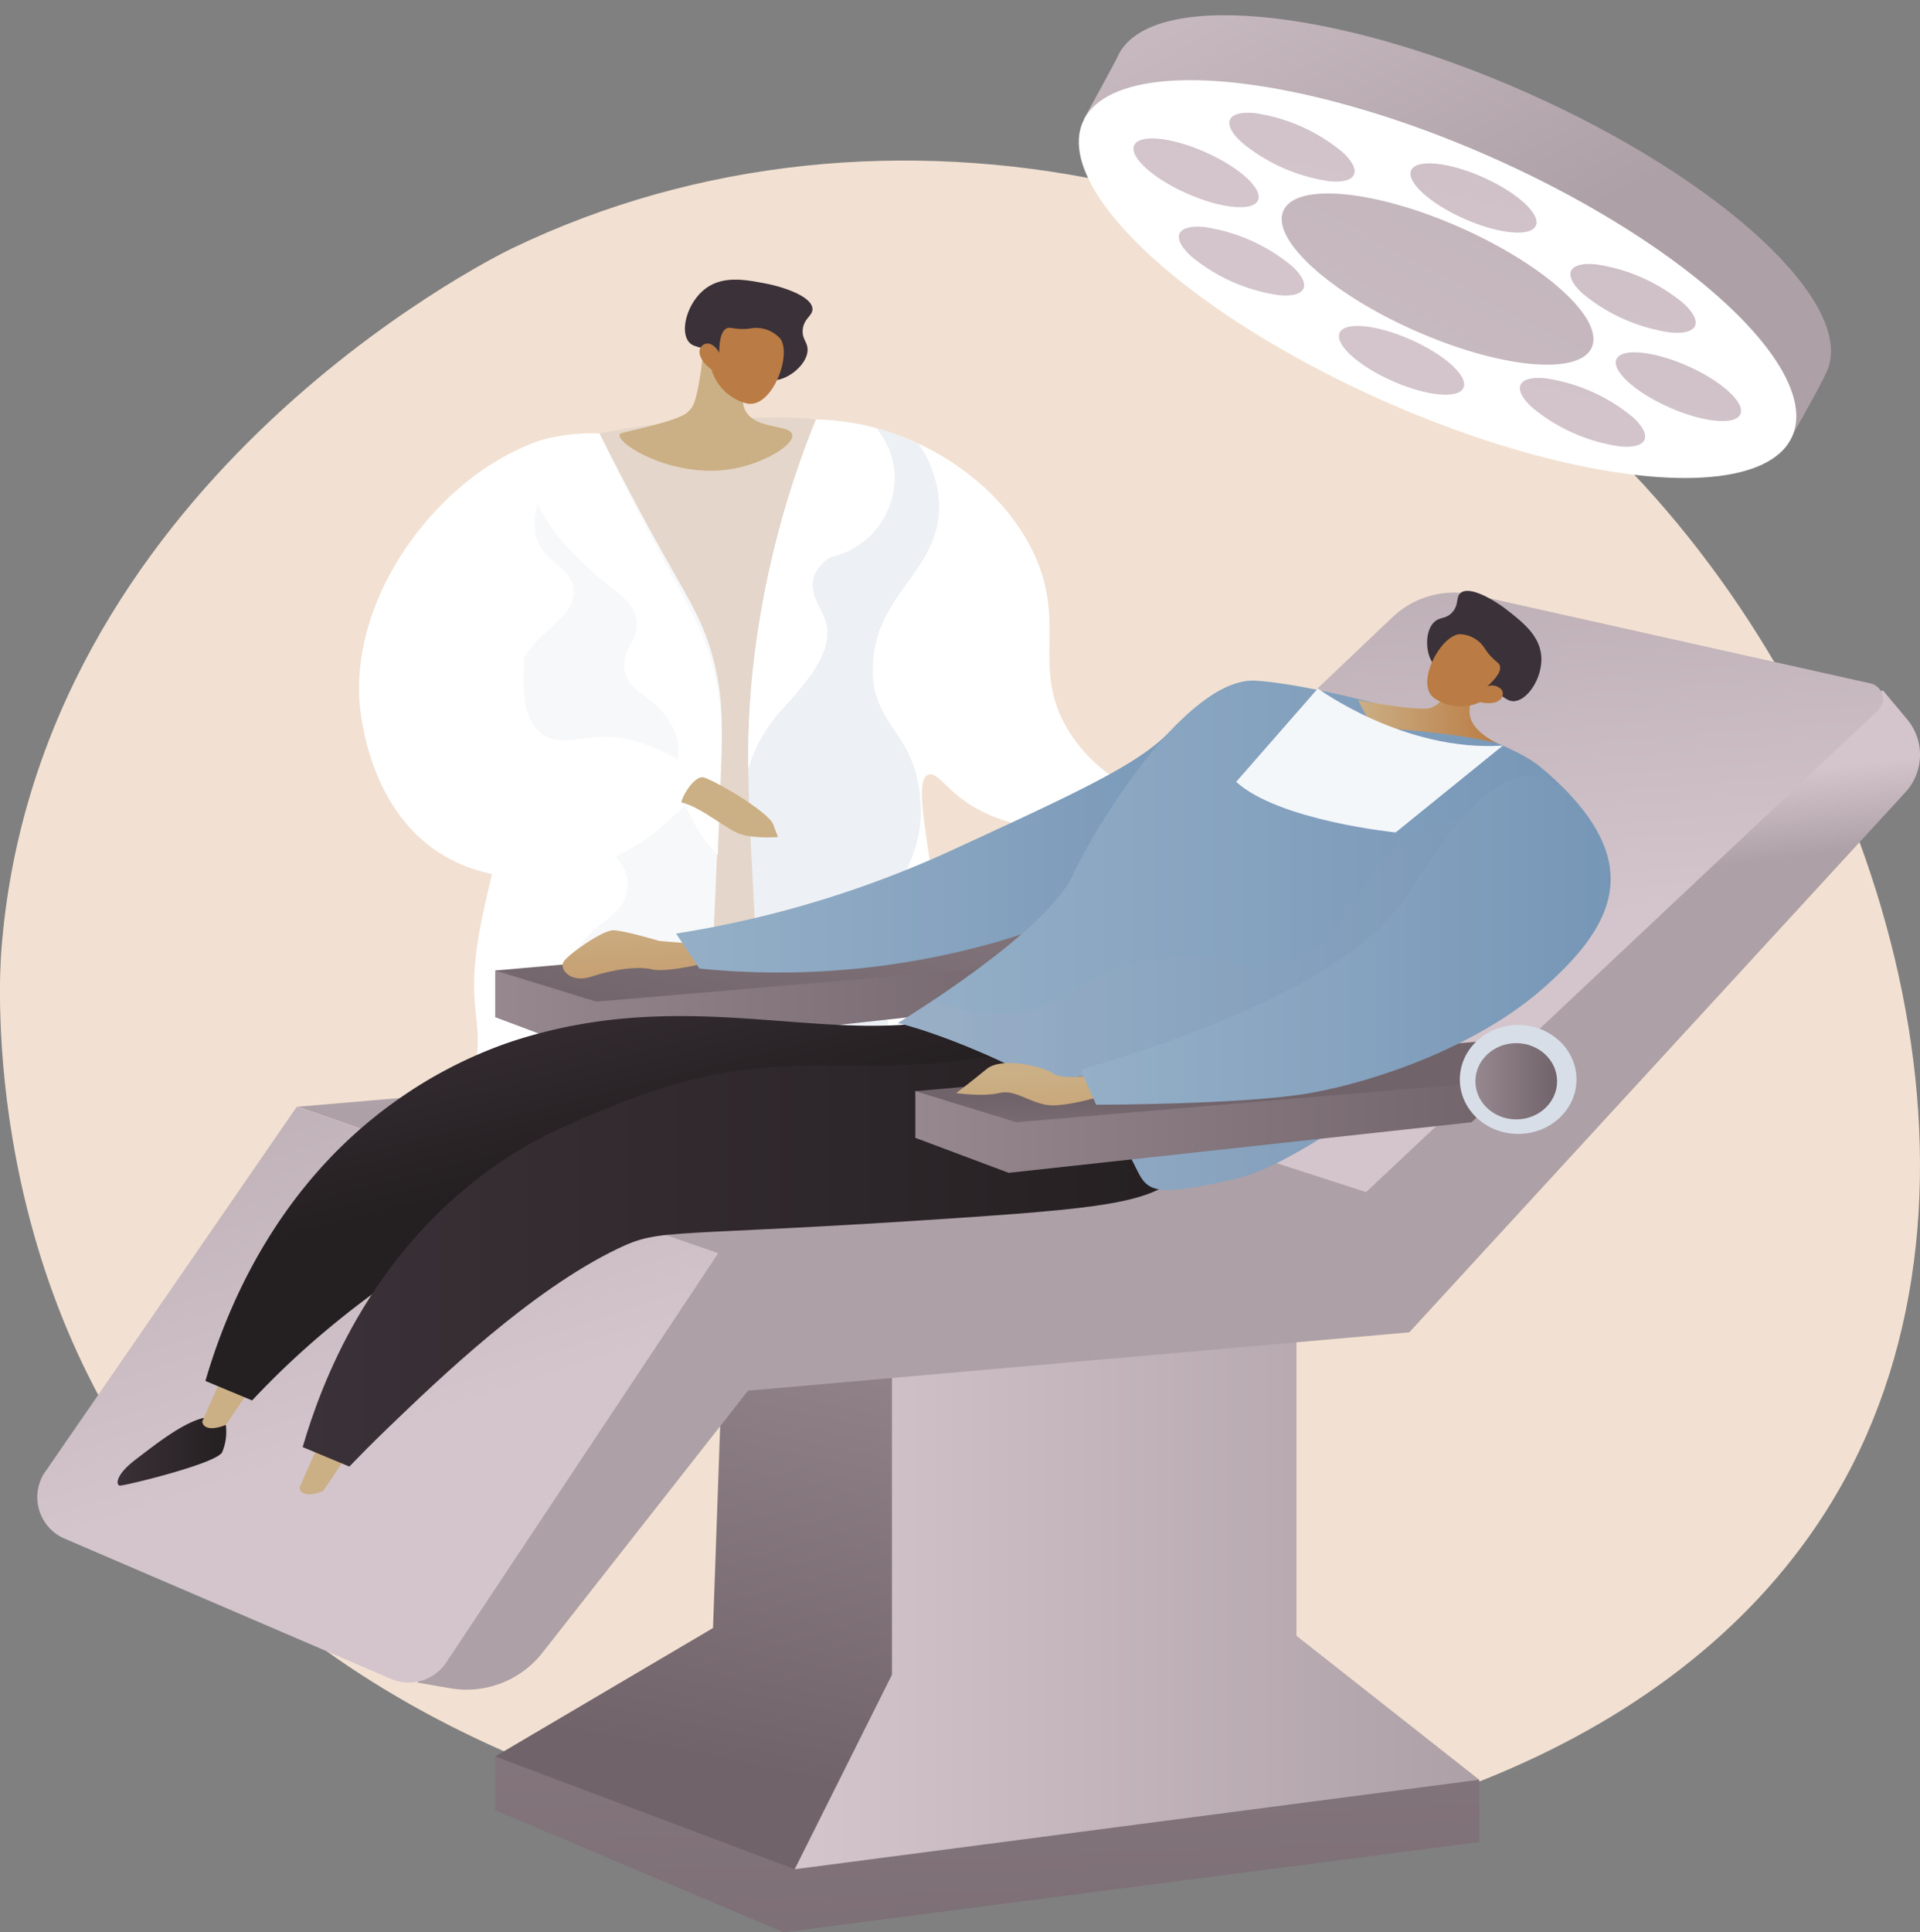<svg xmlns="http://www.w3.org/2000/svg" xmlns:xlink="http://www.w3.org/1999/xlink" width="397.051" height="399.494" viewBox="0 0 397.051 399.494"><rect x="0" y="0" width="397.051" height="399.494" fill="#808080" stroke="none"/><defs><style>.a{fill:#f2e1d2;}.b{fill:url(#a);}.c{fill:#fff;}.d{opacity:0.2;fill:url(#b);}.d,.e,.f,.z{mix-blend-mode:multiply;isolation:isolate;}.e,.f,.z{opacity:0.3;}.f{fill:url(#c);}.g{fill:url(#d);}.h{fill:url(#e);}.i{fill:url(#f);}.j{fill:url(#g);}.k{fill:url(#h);}.l{fill:url(#i);}.m{fill:url(#j);}.n{fill:url(#k);}.o{fill:url(#l);}.p{fill:url(#m);}.q{fill:url(#n);}.r{fill:url(#o);}.s{fill:url(#p);}.t{fill:url(#q);}.u{fill:url(#r);}.v{fill:url(#s);}.w{fill:url(#u);}.x{fill:url(#w);}.y{fill:url(#x);}.z{fill:url(#z);}.aa{fill:url(#ab);}.ab{fill:#d8dee8;}.ac{fill:url(#ad);}.ad{fill:url(#ae);}.ae{fill:url(#af);}.af{fill:#f4f7fa;}.ag{fill:url(#ag);}.ah{fill:url(#ai);}.ai{fill:url(#aj);}.aj{fill:url(#ak);}.ak{fill:url(#al);}.al{fill:url(#am);}.am{fill:url(#an);}.an{fill:url(#ao);}.ao{fill:url(#ap);}.ap{fill:url(#aq);}.aq{fill:url(#ar);}</style><linearGradient id="a" x1="2.277" y1="0.5" x2="3.277" y2="0.5" gradientUnits="objectBoundingBox"><stop offset="0" stop-color="#e4d6ca"/><stop offset="1" stop-color="#d4bdac"/></linearGradient><linearGradient id="b" x1="3.343" y1="-0.351" x2="5.424" y2="0.913" gradientUnits="objectBoundingBox"><stop offset="0" stop-color="#a6b2c7"/><stop offset="1" stop-color="#7595b6"/></linearGradient><linearGradient id="c" x1="3.42" y1="0.5" x2="4.42" y2="0.5" xlink:href="#b"/><linearGradient id="d" x1="8.475" y1="0.5" x2="9.475" y2="0.5" gradientUnits="objectBoundingBox"><stop offset="0" stop-color="#cbaf85"/><stop offset="1" stop-color="#ba7c44"/></linearGradient><linearGradient id="e" x1="6.838" y1="-8.679" x2="6.893" y2="-10.453" xlink:href="#d"/><linearGradient id="f" x1="-46.353" y1="-16.505" x2="-46.916" y2="-18.212" gradientUnits="objectBoundingBox"><stop offset="0" stop-color="#3b3138"/><stop offset="1" stop-color="#241f21"/></linearGradient><linearGradient id="g" x1="15.417" y1="-22.743" x2="15.382" y2="-19.564" xlink:href="#d"/><linearGradient id="h" y1="0.5" x2="1" y2="0.5" gradientUnits="objectBoundingBox"><stop offset="0" stop-color="#96888e"/><stop offset="1" stop-color="#706369"/></linearGradient><linearGradient id="i" x1="2.261" y1="-0.629" x2="-0.103" y2="0.967" xlink:href="#h"/><linearGradient id="j" x1="-0.334" y1="-3.552" x2="1.161" y2="3.209" xlink:href="#h"/><linearGradient id="k" x1="0.627" y1="-0.059" x2="0.482" y2="0.815" xlink:href="#h"/><linearGradient id="l" y1="0.5" x2="1" y2="0.5" gradientUnits="objectBoundingBox"><stop offset="0" stop-color="#d3c5cb"/><stop offset="1" stop-color="#ada0a6"/></linearGradient><linearGradient id="m" x1="0.437" y1="0.168" x2="0.452" y2="0.252" xlink:href="#l"/><linearGradient id="n" x1="0.511" y1="0.562" x2="0.386" y2="-0.441" xlink:href="#l"/><linearGradient id="o" x1="0.425" y1="-0.898" x2="0.488" y2="0.266" xlink:href="#l"/><linearGradient id="p" x1="0.534" y1="0.563" x2="0.126" y2="-0.5" xlink:href="#l"/><linearGradient id="q" x1="0" y1="0.5" x2="1" y2="0.5" xlink:href="#f"/><linearGradient id="r" x1="0.638" y1="0.261" x2="2.748" y2="-4.013" xlink:href="#d"/><linearGradient id="s" x1="0.25" y1="-0.024" x2="0.475" y2="0.43" xlink:href="#f"/><linearGradient id="u" x1="0.798" y1="-0.061" x2="2.908" y2="-4.335" xlink:href="#d"/><linearGradient id="w" x1="0.37" y1="-0.311" x2="0.874" y2="3.669" xlink:href="#d"/><linearGradient id="x" y1="0.5" x2="1" y2="0.5" gradientUnits="objectBoundingBox"><stop offset="0" stop-color="#95afc7"/><stop offset="1" stop-color="#7595b6"/></linearGradient><linearGradient id="z" x1="0" y1="0.5" x2="1" y2="0.5" xlink:href="#b"/><linearGradient id="ab" x1="0.508" y1="2.028" x2="0.502" y2="0.732" xlink:href="#h"/><linearGradient id="ad" x1="0" y1="0.5" x2="1" y2="0.5" xlink:href="#d"/><linearGradient id="ae" x1="-60.349" y1="-33.768" x2="-60.941" y2="-35.308" xlink:href="#f"/><linearGradient id="af" x1="12.087" y1="-51.241" x2="12.05" y2="-48.093" xlink:href="#d"/><linearGradient id="ag" x1="0.455" y1="0.36" x2="1.197" y2="4.92" xlink:href="#d"/><linearGradient id="ai" x1="-0.114" y1="-0.199" x2="0.598" y2="0.541" xlink:href="#l"/><linearGradient id="aj" x1="-0.226" y1="2.207" x2="7.393" y2="-15.701" xlink:href="#l"/><linearGradient id="ak" x1="0.612" y1="0.237" x2="8.281" y2="-17.79" xlink:href="#l"/><linearGradient id="al" x1="0.116" y1="1.402" x2="7.786" y2="-16.624" xlink:href="#l"/><linearGradient id="am" x1="0.271" y1="1.038" x2="7.941" y2="-16.987" xlink:href="#l"/><linearGradient id="an" x1="0.503" y1="0.494" x2="8.172" y2="-17.533" xlink:href="#l"/><linearGradient id="ao" x1="-0.115" y1="1.946" x2="7.554" y2="-16.08" xlink:href="#l"/><linearGradient id="ap" x1="0.708" y1="0.011" x2="8.378" y2="-18.014" xlink:href="#l"/><linearGradient id="aq" x1="-0.321" y1="2.429" x2="7.349" y2="-15.597" xlink:href="#l"/><linearGradient id="ar" x1="-4.588" y1="-0.628" x2="9.479" y2="2.49" xlink:href="#l"/></defs><g transform="translate(-1337.484 -180.446)"><path class="a" d="M1719.006,522.235c-56.946,104.4-262.309,102.075-342.3,10.1-43.255-49.738-39.373-113.657-38.963-119.146,7.2-96.19,100.6-142.984,105.7-145.434,77.166-37.1,173.149-15.076,231.515,46.3C1726.722,368.492,1753.574,458.859,1719.006,522.235Z" transform="translate(0 -35.991)"/><g transform="translate(1345.194 238.265)"><g transform="translate(66.546)"><path class="b" d="M1575.976,365.964a138.954,138.954,0,0,1,29.763-4.97c17.883-1.011,26.825-1.516,33.161,2.742,14.635,9.836,3.3,32.538,9.3,88.813,2.546,23.918,3.694,22.371-2.044,30.884-11.658,17.3-44.4,18.713-59.4,3.717-7.928-7.926-8.951-8.373-9.141-17.416C1576.853,434.038,1576.285,400.331,1575.976,365.964Z" transform="translate(-1535.801 -331.82)"/><path class="c" d="M1697.193,434.633c-3.223,1.281.243,13.776,2.755,36.068,3.03,26.888-.348,23.47,2.755,40.074l.006.032c-3.106-1.471-6.546-.595-8.122,2.641a5.912,5.912,0,0,0-1.655.88,4.927,4.927,0,0,0-3.5.342,5.213,5.213,0,0,0-6.759,2.59,5.866,5.866,0,0,0-4.109,2.243,5,5,0,0,0-4.494,2.364,5.07,5.07,0,0,0-4.137-.332c-1.907-1.274-4.5-1.468-6.165.575-.161.2-.311.395-.458.594a4.517,4.517,0,0,0-.514-.2c-.022-23.547-.724-42.88-1.416-56.809-1.271-25.561-2.379-37.872-.006-56.478a193.042,193.042,0,0,1,12.612-48.023,52.96,52.96,0,0,1,22.81,5.779c3.76,1.933,15.2,8.171,21.679,20.8,8.046,15.689-.717,24.982,8.277,38.6,6.325,9.575,14.471,10.75,13.525,14.277-1.448,5.4-22.123,8.574-35.065-.251C1700.627,437.27,1698.924,433.945,1697.193,434.633Z" transform="translate(-1579.497 -332.286)"/><path class="d" d="M1695.586,440.133c.9,14.429-8.035,16.8-8.162,33.573-.091,12.049,4.44,21.645,6.878,26.807a61.6,61.6,0,0,0,3.14,5.852c-3.665.295-7.282.946-10.328,1.393a28.952,28.952,0,0,1-8.625.334c-4.6-.36-9.334-.961-13.924-.275a11.769,11.769,0,0,0-1.869.435c-.22-17.169-.773-31.552-1.32-42.561-1.271-25.561-2.379-37.872-.006-56.478a193.042,193.042,0,0,1,12.612-48.023,53.314,53.314,0,0,1,21.208,5.029,23.918,23.918,0,0,1,4.251,12.25c.54,13.82-13.314,18.622-13.7,33.83C1685.417,424.8,1694.68,425.6,1695.586,440.133Z" transform="translate(-1579.497 -332.286)"/><path class="c" d="M1571.176,413.361c2.189,7.948,1.987,14.275,1.753,20.113-1.287,32.161-1.941,48.336-2.5,52.915-2.735,22.236-4.668,20.851-4,29.881.355,4.835,1.184,8.972-1.583,12.014-3.3,3.628-8.046,1.665-19.726,3.1-10.738,1.324-11.022,3.513-22.626,4.846-4.715.541-17.591,2.021-18.936-1.48-.72-1.872,1.944-4.946,4.509-6.465,4.179-2.475,7.741-.609,9.151-2.583,1.617-2.263-2.749-5.154-2.89-10.585-.141-5.414,4.075-7.174,6.692-13.822,2.439-6.194,1.456-11.466,1.08-15.2-1.678-16.66,5.992-29.835,7.506-51.906,2.358-34.371-13.015-49.468-2.58-60.482,5.65-5.964,14.95-6.594,20.764-6.459,6.041,12.03,11.244,21.5,14.928,28C1566.687,402.266,1569.3,406.538,1571.176,413.361Z" transform="translate(-1498.064 -335.431)"/><g transform="translate(80.485 28.903)"><path class="c" d="M1676.034,403.074c-.857-2.954-3.567-5.784-2.5-9.268a7.87,7.87,0,0,1,3.538-4.176,16.8,16.8,0,0,0,13.119-17.865,16.272,16.272,0,0,0-3.726-8.776,53.776,53.776,0,0,0-12.471-1.8,193.042,193.042,0,0,0-12.612,48.023A169.383,169.383,0,0,0,1660,433.406a31.263,31.263,0,0,1,5.624-10.677C1669.266,418.3,1678.123,410.266,1676.034,403.074Z" transform="translate(-1659.988 -361.189)"/></g><g class="e" transform="translate(25.527 31.805)"><path class="f" d="M1593.033,413.361c-1.879-6.823-4.489-11.095-8.466-18.114-3.685-6.5-8.887-15.966-14.928-28-1.41-.033-3.027-.018-4.745.1-9.2,12.142-9.779,18.929-7.643,22.958,2.082,3.925,6.435,4.688,7,8.927.889,6.627-9.2,8.892-11.672,17.853-2.16,7.823,2.894,15.636,7.65,22.99,8.092,12.508,15.5,14.054,15.228,20.751-.283,6.968-8.377,7.092-11.673,15.622-5.166,13.37,10.887,22.983,6.069,34.814-3.733,9.169-15.009,7.406-21.944,19.192a26.706,26.706,0,0,0-2.465,5.632c10.5-1.342,11.145-3.426,21.521-4.706,11.68-1.44,16.427.523,19.726-3.1,2.767-3.042,1.938-7.18,1.583-12.014-.664-9.03,1.269-7.645,4-29.881.563-4.579,1.218-20.754,2.5-52.915C1595.02,427.636,1595.222,421.309,1593.033,413.361Z" transform="translate(-1545.448 -367.236)"/></g><path class="c" d="M1579.336,396.076c4.743,4.216,8.175,5.639,8.767,9.66.653,4.43-3.038,5.912-2.41,10.224.785,5.395,6.9,5.407,10.049,12.3,2.062,4.514.263,6.306,1.5,12.148.755,3.561,2.625,8.523,7.7,14.032.208-5.353.436-11.306.689-17.915.234-6.107.436-12.725-1.753-21.039-1.879-7.138-4.489-11.606-8.466-18.949-3.684-6.8-8.887-16.7-14.928-29.286a37.625,37.625,0,0,0-12.375,1.549,13.566,13.566,0,0,0-1.8,6.109C1565.972,384.2,1576.169,393.261,1579.336,396.076Z" transform="translate(-1530.77 -335.431)"/><path class="c" d="M1525.194,382.622c-3.132.186,7.474-12.919,2.448-10.955-20.27,7.921-39.015,33.653-34.8,57.287.7,3.938,3.57,20.1,17.286,27.952,12.575,7.2,29.555,5.345,43.16-4.847l5.578-4.949,5.488-5.931a44.044,44.044,0,0,0-14.622-8.056c-8.915-2.876-15.258,1.962-19.829-1.664-3.57-2.831-3.756-8.289-3.62-13.022C1526.789,400.927,1520.5,395.767,1525.194,382.622Z" transform="translate(-1492.245 -337.632)"/><path class="g" d="M1631.252,520.6c-.489-.109,2.381-5.828,4.634-5.168s13.274,7.047,14.275,9.677l1,2.63s-4.807.376-7.788-.626S1635.227,521.489,1631.252,520.6Z" transform="translate(-1564.527 -412.495)"/><g transform="translate(53.875)"><path class="h" d="M1621.927,321.031a61.952,61.952,0,0,1-1.106,12.386c-.641,3.3-1.1,4.151-1.692,4.843-.888,1.041-2.232,1.914-9.83,3.8-4.134,1.025-4.666,1-4.757,1.407-.445,2,10.828,8.822,22.475,7.178,7.128-1.006,13.613-5.073,13.215-7.208s-7.521-1-9.643-4.884c-1.476-2.705.179-6.545,2.135-9.725C1630.828,325.277,1623.821,324.581,1621.927,321.031Z" transform="translate(-1604.528 -311.396)"/><g transform="translate(13.504)"><path class="i" d="M1658.044,315.531c.047-1.7-1.2-2.27-1-4.267.231-2.33,2.056-2.818,2.008-4.268-.085-2.58-5.98-4.555-9.791-5.272-4.232-.8-8.906-1.675-12.552,1.255-3.535,2.84-5.087,8.443-3.264,10.795,1,1.284,2.379.8,4.242,2.154,2.377,1.728,3.172,4.73,3.457,7.116a18.824,18.824,0,0,1,1.9-2.646c1.59-1.841,2.3-2.83,3.14-2.829,1.645,0,1.693,3.2,3.828,3.988C1652.835,322.594,1657.949,318.905,1658.044,315.531Z" transform="translate(-1632.673 -300.95)"/><path class="j" d="M1641.464,330.34a10.175,10.175,0,0,0,7.215,6.97c5.2,1.247,9.487-9.954,6.982-13.388a6.735,6.735,0,0,0-4.83-2.208c-1.135-.031-1.624.294-3.478.207-1.71-.079-2.1-.393-2.706-.139-.754.318-1.573,1.416-1.61,5.067-.667-1.286-1.718-2.025-2.666-1.891a1.821,1.821,0,0,0-.884.451C1638.372,326.5,1639.048,328.532,1641.464,330.34Z" transform="translate(-1635.946 -311.736)"/></g></g></g><g transform="translate(0 64.342)"><g transform="translate(0 0.348)"><path class="k" d="M1550.919,605.672V596.02l124.675-2.413-9.652,8.848-95.719,10.457Z" transform="translate(-1456.221 -517.877)"/><path class="l" d="M1678.812,575.166l-127.893,11.261,20.913,6.435,103.762-8.848Z" transform="translate(-1456.221 -508.285)"/><path class="m" d="M1550.919,948.382l59.65,25.25,143.852-18.666V942.1l-203.5-4.826Z" transform="translate(-1456.221 -696.647)"/><path class="n" d="M1550.919,834.368l61.935,23.326,33.783-45.848-13.674-65.957-34.587-6.435-2.413,68.37Z" transform="translate(-1456.221 -593.745)"/><path class="o" d="M1680,862.927l141.567-18.5-37.8-29.761V749.513l-83.653,1.609v71.588Z" transform="translate(-1523.369 -598.978)"/><path class="p" d="M1820.464,477.935l4.99,5.969a11.455,11.455,0,0,1-.354,15.1l-102.6,111.65-136.741,12.065L1543.241,676.9a19.93,19.93,0,0,1-19.079,7.334l-6.771-1.172,55.5-109.407Z" transform="translate(-1438.78 -457.706)"/><path class="q" d="M1935.412,460.144l-105.947,99.67-89.112-29,94.659-89.942a18.511,18.511,0,0,1,16.787-4.647l82.081,18.336A3.279,3.279,0,0,1,1935.412,460.144Z" transform="translate(-1554.762 -435.774)"/><path class="r" d="M1551.553,674.977l135.254-12.18-89.284-28.957-131.742,11.271Z" transform="translate(-1411.933 -538.806)"/><path class="s" d="M1438.135,772.2l56.232-84.6-87.138-30.3-51.675,74.974a9.326,9.326,0,0,0,3.533,14.289l67.487,28.989A9.326,9.326,0,0,0,1438.135,772.2Z" transform="translate(-1353.553 -551.015)"/></g><g transform="translate(16.613)"><path class="t" d="M1410.554,792.8a10.945,10.945,0,0,1-.732,5.583c-.932,2.366-20.4,7.062-21.193,6.957s-.96-2.131,3.124-5.269c4.511-3.465,9.884-7.672,14.12-8.7C1407.559,790.967,1408.343,792.048,1410.554,792.8Z" transform="translate(-1388.177 -620.36)"/><path class="u" d="M1435.554,773.165l-6.039,8.944s-4.3,1.87-4.888-.641c-.024-.1,4.756-10.734,4.756-10.734Z" transform="translate(-1407.138 -609.669)"/><path class="v" d="M1426.027,689.51l9.652,4.022c1.884-2.01,4.614-4.829,8.044-8.043,5.954-5.581,27.718-25.2,57.109-36.2,41.395-15.49,62.45-.611,82.849-20.913,4.941-4.918,13.225-15.266,11.26-17.7-1.521-1.882-8.419,2.252-12.065,3.218-27.348,7.239-56.563-6.967-94.109,5.631a92.439,92.439,0,0,0-23.327,12.065C1439.689,649.856,1429.8,676.533,1426.027,689.51Z" transform="translate(-1407.866 -526.16)"/><path class="t" d="M1452.464,821.3a10.941,10.941,0,0,1-.732,5.583c-.932,2.366-20.4,7.062-21.193,6.957s-.96-2.131,3.124-5.269c4.51-3.465,9.883-7.672,14.119-8.7C1449.469,819.466,1450.253,820.547,1452.464,821.3Z" transform="translate(-1409.978 -635.184)"/><path class="w" d="M1477.464,801.664l-6.039,8.943s-4.3,1.87-4.888-.641c-.023-.1,4.756-10.734,4.756-10.734Z" transform="translate(-1428.939 -624.494)"/><path class="t" d="M1467.937,711.654l9.652,4.022c1.85-1.923,4.609-4.74,8.044-8.044,10.42-10.024,29.488-28.368,47.457-37,9.245-4.442,9.663-2.211,71.588-6.435,31.053-2.118,42.167-3.444,45.848-11.261,3.545-7.528-.547-19.493-8.043-24.131-6.442-3.986-14.272-1.865-18.5-.8-43.023,10.792-53.916-2.7-93.306,13.674-8.657,3.6-15.262,6.347-23.326,12.066C1481.6,672,1471.709,698.677,1467.937,711.654Z" transform="translate(-1429.667 -534.63)"/><path class="x" d="M1608.782,584.231l-8.832-.736s-7.36-2.208-9.568-2.208-9.568,5.152-10.3,6.624,1.472,4.416,5.888,2.944,9.568-2.208,12.512-1.472,11.776-1.472,11.776-1.472Z" transform="translate(-1487.929 -511.121)"/><path class="y" d="M1628.872,528.417a217.483,217.483,0,0,0,56.305-16.891c25.7-11.831,38.545-17.747,45.044-24.131,3.753-3.686,9.733-10.314,15.283-8.848,4.549,1.2,7.969,7.618,8.044,12.869.3,21.1-53.213,37.231-57.914,38.609a164.32,164.32,0,0,1-61.935,5.631Z" transform="translate(-1513.384 -457.568)"/><path class="y" d="M1724.427,544.509s30.566-18.5,36.2-30.565,24.131-41.022,37.8-40.218,49.87,10.457,58.718,17.7,15.283,16.087,14.478,24.131-56.3,56.3-77.218,61.131-18.065,1.8-22.522-5.631C1764.645,558.988,1734.884,546.923,1724.427,544.509Z" transform="translate(-1563.091 -455.16)"/><path class="z" d="M1831.14,536.068c-11.9,7.036-12.246,22.541-26.763,26.93-9.352,2.828-11.485-2.92-25.019-1.271-15.838,1.929-19.1,10.553-31.8,11.546a32.543,32.543,0,0,1-15.621-2.848c-4.406,2.946-7.51,4.826-7.51,4.826,10.457,2.413,40.218,14.479,47.457,26.544,4.457,7.428,1.609,10.457,22.522,5.631s76.413-53.088,77.218-61.131a15.777,15.777,0,0,0-.7-6.218C1850.21,530.423,1838.35,531.806,1831.14,536.068Z" transform="translate(-1563.091 -485.901)"/><g transform="translate(164.956 89.752)"><path class="k" d="M1731.971,657.641v-9.652l124.675-2.413-9.652,8.848-95.719,10.457Z" transform="translate(-1731.971 -634.314)"/><path class="aa" d="M1859.864,627.135,1731.971,638.4l20.913,6.435,103.762-8.848Z" transform="translate(-1731.971 -624.722)"/><ellipse class="ab" cx="12.065" cy="11.261" rx="12.065" ry="11.261" transform="translate(112.61)"/><ellipse class="k" cx="8.446" cy="7.883" rx="8.446" ry="7.883" transform="translate(115.827 3.754)"/></g><path class="ac" d="M1941.034,477.9a5.494,5.494,0,0,1-3.217,3.218c-2.413.8-15.015-1.609-15.015-1.609l2.949,5.631s16.313.9,25.852,3.267c0,0-5.743-2.463-5.743-6.485s1.609-4.826,1.609-4.826Z" transform="translate(-1666.283 -456.922)"/><g transform="translate(270.804)"><path class="ad" d="M1954.066,441.473c1.175-1.084,2.356-.552,3.652-1.93,1.511-1.607.728-3.2,1.786-4.069,1.885-1.537,6.939,1.426,9.807,3.687,3.185,2.512,6.7,5.286,6.882,9.69.172,4.269-2.844,8.841-5.644,9-1.528.088-2.042-1.193-4.156-1.677-2.7-.618-5.323.677-7.193,1.952a17.752,17.752,0,0,0,.7-2.989c.323-2.269.583-3.388.064-3.981-1.02-1.166-3.323.781-5.2-.249C1952.276,449.546,1951.729,443.629,1954.066,441.473Z" transform="translate(-1952.576 -435.049)"/><path class="ae" d="M1963.532,467.759a9.587,9.587,0,0,1-9.417-.807c-4.106-2.921,1.193-12.9,5.183-13.249a6.349,6.349,0,0,1,4.558,2.062c.725.787.8,1.335,2.006,2.6,1.115,1.165,1.582,1.25,1.775,1.835.24.732-.031,1.994-2.6,4.281a2.735,2.735,0,0,1,2.994.722,1.723,1.723,0,0,1,.227.907C1968.179,467.573,1966.313,468.355,1963.532,467.759Z" transform="translate(-1952.605 -444.747)"/></g><path class="af" d="M1887.166,477.1s17.786,13.157,38.252,11.807l-22.165,17.954s-24.131-2.413-32.978-10.457Z" transform="translate(-1638.96 -456.922)"/><path class="ag" d="M1780.139,640.678s-8.044,1.609-10.457,0-10.73-3.5-13.81-.947-6.3,4.969-6.3,4.969,5.631.8,8.848,0,5.631,1.609,9.652,2.413,13.674-2.413,13.674-2.413Z" transform="translate(-1576.172 -540.872)"/><path class="y" d="M1803.218,575.514l3.218,7.239s30.565,0,44.24-2.413,34.588-9.652,48.262-21.718,20.209-23.966,5.681-39.734-31.769,18.353-35.442,22.842C1861.936,550.579,1846.653,562.644,1803.218,575.514Z" transform="translate(-1604.077 -476.512)"/></g></g></g><g transform="translate(1550.255 180.446)"><g transform="translate(0)"><path class="ah" d="M1958.268,260.647c-1.67,3.767-8.665,15.852-8.665,15.852s-46.307-10.091-75.845-23.186c-36.7-16.27-69.144-44.833-69.144-44.833s6.382-11.56,6.962-12.867c6.166-13.908,44-10.624,84.51,7.334S1964.433,246.739,1958.268,260.647Z" transform="translate(-1793.252 -183.855)"/><ellipse class="c" cx="27.546" cy="80.231" rx="27.546" ry="80.231" transform="translate(0 50.365) rotate(-66.09)"/><g transform="translate(21.625 23.314)"><path class="ai" d="M1971.319,263.712c-1.055,2.379-7.684,1.747-14.806-1.41s-12.042-7.646-10.987-10.025,7.684-1.748,14.806,1.41S1972.374,261.332,1971.319,263.712Z" transform="translate(-1888.104 -240.376)"/><path class="aj" d="M1940.315,333.676c-1.048,2.363-7.633,1.736-14.709-1.4s-11.962-7.6-10.915-9.959,7.633-1.736,14.709,1.4S1941.363,331.313,1940.315,333.676Z" transform="translate(-1872.065 -276.815)"/><path class="ak" d="M1890.685,237.14c4.262,3.889,3.061,6.6-2.683,6.051a36.5,36.5,0,0,1-18.119-8.033c-4.262-3.889-3.061-6.6,2.683-6.052A36.5,36.5,0,0,1,1890.685,237.14Z" transform="translate(-1847.502 -229.037)"/><path class="al" d="M2015.908,351.4c4.262,3.889,3.061,6.6-2.683,6.052a36.495,36.495,0,0,1-18.118-8.033c-4.263-3.889-3.062-6.6,2.682-6.052A36.5,36.5,0,0,1,2015.908,351.4Z" transform="translate(-1912.642 -288.474)"/><path class="am" d="M1840.855,242.922c7.075,3.137,11.962,7.6,10.914,9.959s-7.633,1.736-14.708-1.4-11.962-7.6-10.915-9.959S1833.779,239.785,1840.855,242.922Z" transform="translate(-1826.004 -234.786)"/><path class="an" d="M2048.728,335.081c7.076,3.136,11.962,7.6,10.915,9.959s-7.634,1.736-14.709-1.4-11.962-7.6-10.914-9.959S2041.652,331.944,2048.728,335.081Z" transform="translate(-1934.138 -282.726)"/><path class="ao" d="M1850.8,278.2a36.5,36.5,0,0,1,18.119,8.032c4.262,3.889,3.061,6.6-2.683,6.051a36.495,36.495,0,0,1-18.118-8.033C1843.855,280.365,1845.056,277.655,1850.8,278.2Z" transform="translate(-1836.18 -254.576)"/><path class="ap" d="M2019.555,294.273a36.5,36.5,0,0,1,18.118,8.033c4.263,3.889,3.062,6.6-2.683,6.052a36.5,36.5,0,0,1-18.119-8.033C2012.61,296.435,2013.811,293.726,2019.555,294.273Z" transform="translate(-1923.964 -262.935)"/></g><ellipse class="aq" cx="11.651" cy="34.883" rx="11.651" ry="34.883" transform="translate(47.899 54.213) rotate(-66.09)"/></g></g></g></svg>